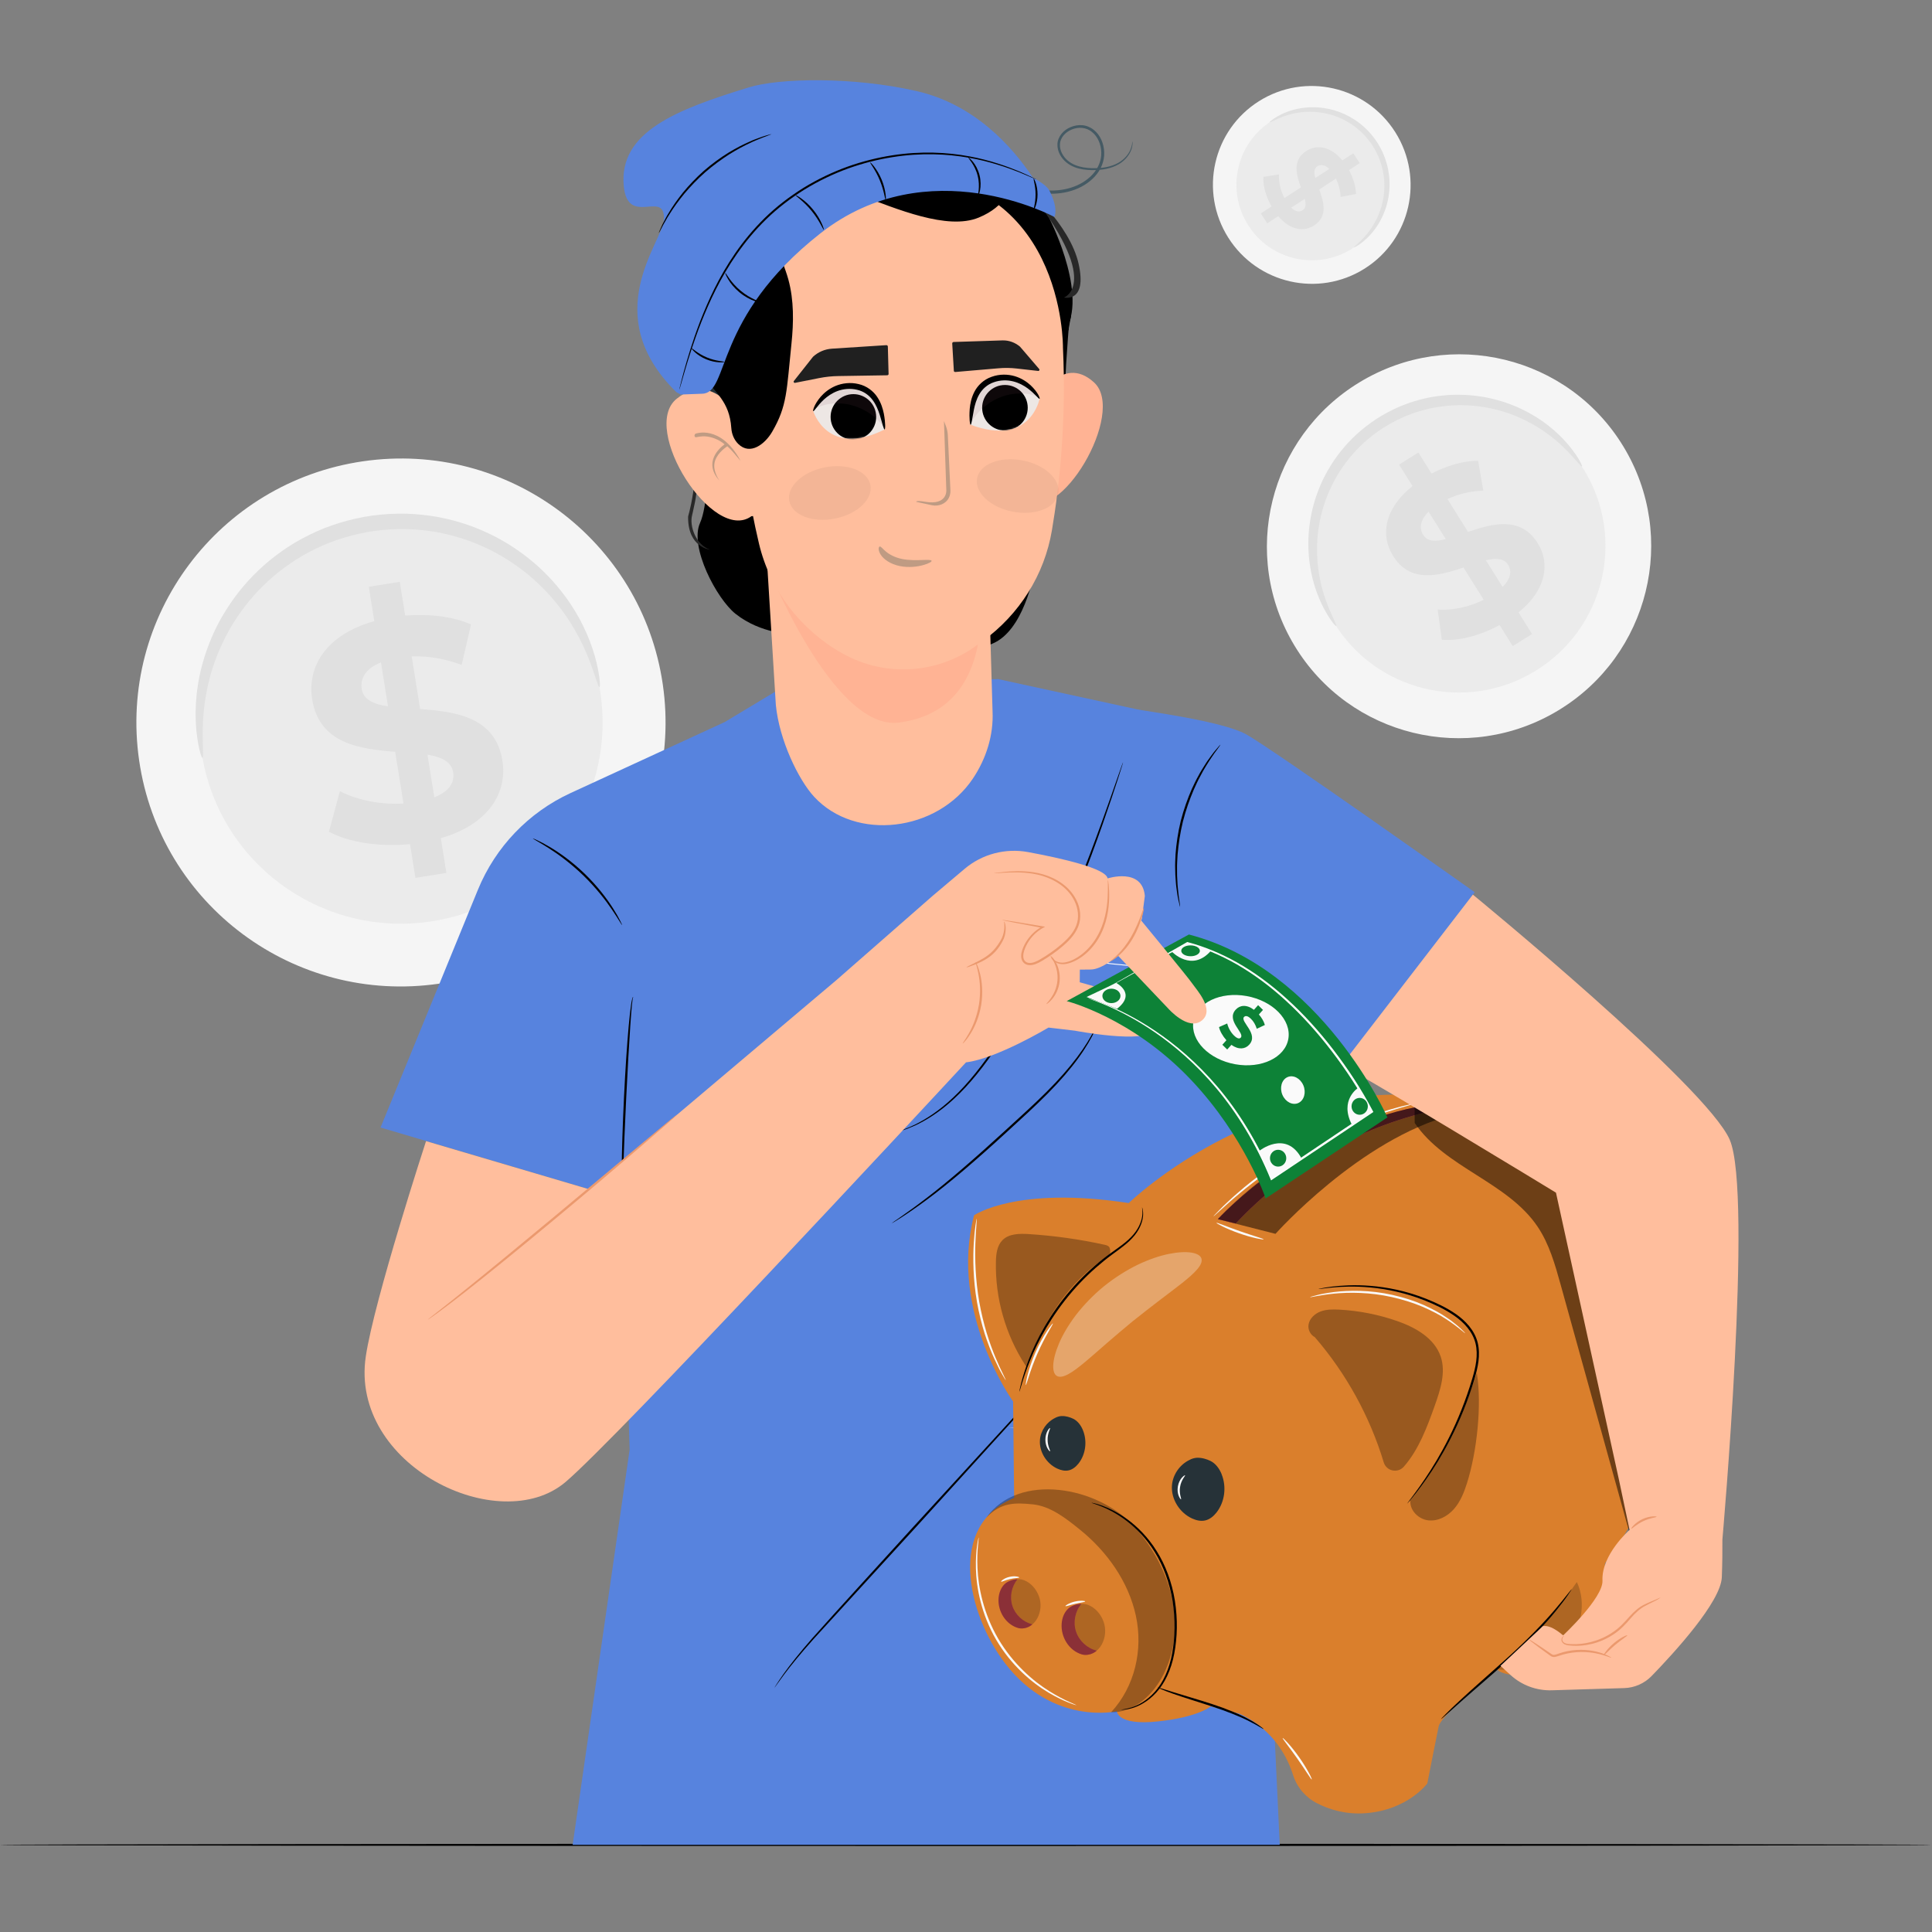 <svg width="1693" height="1693" viewBox="0 0 1693 1693" fill="none" xmlns="http://www.w3.org/2000/svg">
<rect x="0" y="0" width="1693" height="1693" fill="#808080" stroke="none"/>
<g clip-path="url(#clip0_105_15584)">
<path d="M580.801 599.775C599.179 726.184 511.353 843.59 384.64 862.001C257.926 880.412 140.317 792.857 121.94 666.448C103.562 540.04 191.388 422.634 318.102 404.222C444.815 385.811 562.424 473.366 580.801 599.775Z" fill="#F5F5F5"/>
<path d="M526.211 607.728C540.223 704.049 473.279 793.533 376.721 807.579C280.163 821.624 190.543 754.883 176.532 658.562C162.52 562.241 229.464 472.757 326.022 458.711C422.58 444.666 512.2 511.407 526.211 607.728Z" fill="#EBEBEB"/>
<path d="M525.365 602.247C524.316 602.45 522.454 594.869 517.682 581.907C512.876 569.012 504.788 550.533 489.727 531.242C482.213 521.63 473.008 511.883 461.974 502.847C450.84 493.912 437.979 485.518 423.358 478.986C416.082 475.703 408.399 472.759 400.344 470.491C392.323 468.19 383.963 466.261 375.333 465.178C366.737 464.061 357.869 463.418 348.901 463.621C339.932 463.824 330.862 464.704 321.757 466.261C312.687 467.953 303.854 470.254 295.359 473.131C286.864 476.008 278.775 479.663 271.059 483.691C263.342 487.684 256.167 492.355 249.398 497.296C242.629 502.203 236.436 507.619 230.716 513.203C219.243 524.371 210.037 536.691 202.693 548.909C195.45 561.228 190.171 573.547 186.414 585.122C178.934 608.407 177.716 628.544 177.614 642.285C177.614 656.094 178.494 663.844 177.411 664.013C176.633 664.182 173.993 656.703 172.335 642.556C170.778 628.477 170.507 607.358 177.208 582.415C180.559 569.994 185.635 556.693 192.912 543.324C200.29 530.057 209.8 516.621 221.849 504.369C227.839 498.244 234.405 492.321 241.614 486.906C248.789 481.491 256.472 476.346 264.764 471.947C273.022 467.547 281.72 463.519 290.891 460.372C300.029 457.19 309.573 454.686 319.354 452.892C329.169 451.2 338.95 450.286 348.63 450.117C358.309 449.914 367.853 450.692 377.127 451.978C386.4 453.265 395.403 455.431 403.999 458.037C412.629 460.609 420.82 463.925 428.57 467.615C444.105 474.959 457.642 484.3 469.149 494.216C480.589 504.234 489.93 514.997 497.376 525.488C512.233 546.607 519.273 566.508 522.657 580.282C525.974 594.158 526.076 602.044 525.297 602.18L525.365 602.247Z" fill="#E0E0E0"/>
<path d="M386.3 734.543L391.173 764.935L364.03 769.267L359.292 739.688C332.183 742.361 305.04 738.063 288.253 728.79L297.865 693.287C313.027 701.173 333.74 705.336 353.572 704.117L346.296 658.8C315.024 656.295 279.758 651.658 273.564 612.839C268.962 584.071 285.884 556.048 327.986 544.304L323.18 514.183L350.323 509.851L355.062 539.431C375.673 537.806 396.352 540.04 412.766 547.147L404.542 582.684C389.447 577.032 374.59 574.662 360.781 575.204L368.159 621.334C399.398 623.568 434.122 628.306 440.248 666.55C444.749 694.776 428.064 722.495 386.3 734.476V734.543ZM340.001 618.965L333.841 580.45C319.999 586 315.565 594.8 316.987 603.735C318.51 613.211 327.478 617.069 340.035 618.965H340.001ZM397.13 676.872C395.607 667.362 386.909 663.47 374.59 661.27L380.58 698.702C393.678 693.558 398.518 685.537 397.13 676.872Z" fill="#E0E0E0"/>
<path d="M1422.61 391.33C1470.74 470.729 1445.26 574.157 1365.69 622.419C1286.12 670.648 1182.62 645.4 1134.5 566.001C1086.37 486.636 1111.85 383.174 1191.42 334.946C1270.99 286.717 1374.49 311.965 1422.61 391.33Z" fill="#F5F5F5"/>
<path d="M1388.33 412.145C1425.02 472.625 1405.59 551.482 1344.94 588.237C1284.33 624.992 1205.44 605.735 1168.75 545.255C1132.1 484.741 1151.49 405.918 1212.14 369.163C1272.79 332.408 1351.65 351.665 1388.33 412.145Z" fill="#EBEBEB"/>
<path d="M1386.23 408.692C1385.59 409.132 1382.2 404.597 1375.33 397.253C1368.46 389.976 1357.8 379.924 1342.27 371.294C1334.52 366.996 1325.62 363.07 1315.63 360.159C1305.65 357.316 1294.68 355.353 1283.04 355.116C1277.22 354.981 1271.26 355.184 1265.24 355.929C1259.21 356.673 1253.09 357.756 1246.99 359.448C1240.94 361.141 1234.81 363.205 1228.89 365.913C1222.93 368.586 1217.11 371.734 1211.46 375.355C1205.87 379.044 1200.59 383.106 1195.75 387.438C1190.88 391.77 1186.51 396.508 1182.49 401.382C1178.46 406.255 1174.97 411.4 1171.86 416.612C1168.71 421.824 1166.11 427.205 1163.87 432.552C1159.37 443.281 1156.7 454.111 1155.24 464.366C1153.89 474.655 1153.82 484.402 1154.6 493.235C1156.19 510.936 1161.06 524.744 1164.92 533.984C1168.85 543.223 1171.62 548.164 1170.95 548.604C1170.47 548.943 1166.58 544.679 1161.47 535.676C1156.43 526.707 1150.27 512.628 1147.7 494.047C1146.41 484.774 1146.04 474.452 1147.12 463.452C1148.3 452.487 1150.84 440.81 1155.45 429.202C1157.71 423.38 1160.42 417.559 1163.74 411.907C1167.02 406.255 1170.71 400.637 1174.97 395.357C1179.27 390.078 1183.94 384.899 1189.19 380.195C1194.4 375.491 1200.09 371.091 1206.11 367.131C1212.2 363.239 1218.5 359.855 1224.93 356.978C1231.36 354.101 1237.96 351.901 1244.52 350.141C1251.09 348.348 1257.72 347.264 1264.22 346.588C1270.72 345.877 1277.15 345.775 1283.38 346.046C1295.87 346.554 1307.54 348.957 1318.07 352.341C1328.56 355.793 1337.87 360.362 1345.82 365.27C1361.76 375.186 1372.08 386.524 1378.28 394.748C1384.44 403.074 1386.74 408.354 1386.26 408.658L1386.23 408.692Z" fill="#E0E0E0"/>
<path d="M1330.66 536.625L1342.54 555.578L1325.62 566.171L1314.08 547.726C1296.68 557.202 1277.32 562.008 1263.45 560.586L1259.82 534.12C1272.21 535.102 1287.24 532.022 1300.17 525.591L1282.47 497.331C1260.84 504.54 1235.93 511.411 1220.77 487.212C1209.53 469.274 1212.92 445.719 1237.76 425.92L1225.98 407.136L1242.9 396.543L1254.44 414.988C1267.78 408.05 1282.23 403.718 1295.26 403.786L1299.83 429.913C1288.12 430.421 1277.52 433.027 1268.42 437.325L1286.43 466.093C1307.95 458.715 1332.52 452.082 1347.48 475.942C1358.51 493.541 1355.16 516.826 1330.63 536.692L1330.66 536.625ZM1266.9 472.422L1251.84 448.392C1244.15 456.041 1243.65 463.182 1247.17 468.767C1250.89 474.69 1257.96 474.723 1266.9 472.422ZM1321.56 494.996C1317.83 489.073 1310.93 488.938 1302.06 490.935L1316.68 514.287C1323.99 507.112 1324.94 500.411 1321.56 494.996Z" fill="#E0E0E0"/>
<path d="M1195.76 235.41C1155.31 260.894 1101.84 248.71 1076.29 208.199C1050.73 167.687 1062.78 114.145 1103.23 88.66C1143.67 63.176 1197.14 75.36 1222.7 115.871C1248.25 156.383 1236.2 209.925 1195.76 235.41Z" fill="#F5F5F5"/>
<path d="M1184.72 217.944C1153.92 237.371 1113.14 228.098 1093.68 197.198C1074.22 166.332 1083.39 125.515 1114.22 106.089C1145.02 86.662 1185.8 95.936 1205.26 126.835C1224.73 157.735 1215.55 198.518 1184.72 217.944Z" fill="#EBEBEB"/>
<path d="M1186.48 216.827C1186.25 216.488 1188.55 214.694 1192.27 211.107C1195.96 207.486 1201.04 201.935 1205.33 193.846C1207.47 189.819 1209.39 185.182 1210.82 180.038C1212.17 174.86 1213.08 169.208 1213.12 163.217C1213.12 160.239 1212.98 157.159 1212.54 154.045C1212.1 150.932 1211.49 147.784 1210.55 144.671C1209.63 141.557 1208.51 138.443 1207.06 135.397C1205.64 132.351 1203.95 129.373 1202.05 126.53C1200.09 123.687 1197.96 121.013 1195.69 118.543C1193.42 116.072 1190.92 113.872 1188.38 111.842C1185.84 109.811 1183.17 108.051 1180.42 106.494C1177.72 104.937 1174.94 103.617 1172.13 102.534C1166.58 100.301 1160.96 99.048 1155.65 98.371C1150.34 97.762 1145.33 97.83 1140.79 98.304C1131.69 99.285 1124.61 101.925 1119.91 103.99C1115.17 106.088 1112.67 107.577 1112.43 107.239C1112.26 107.002 1114.39 104.971 1119 102.23C1123.57 99.556 1130.74 96.273 1140.28 94.75C1145.06 94.006 1150.37 93.735 1156.02 94.175C1161.67 94.683 1167.7 95.901 1173.72 98.168C1176.73 99.285 1179.75 100.639 1182.69 102.264C1185.64 103.888 1188.55 105.75 1191.32 107.916C1194.1 110.082 1196.77 112.451 1199.24 115.091C1201.71 117.73 1204.01 120.607 1206.11 123.687C1208.18 126.767 1209.97 129.982 1211.49 133.265C1213.02 136.548 1214.2 139.932 1215.18 143.283C1216.16 146.667 1216.77 150.052 1217.18 153.402C1217.62 156.753 1217.72 160.036 1217.65 163.251C1217.52 169.682 1216.37 175.74 1214.74 181.155C1213.05 186.604 1210.78 191.41 1208.35 195.572C1203.37 203.864 1197.65 209.279 1193.45 212.562C1189.22 215.811 1186.52 217.03 1186.38 216.793L1186.48 216.827Z" fill="#E0E0E0"/>
<path d="M1120.12 189.38L1110.47 195.675L1104.85 187.045L1114.23 180.919C1109.19 172.052 1106.55 162.135 1107.15 154.96L1120.76 152.862C1120.39 159.259 1122.08 166.975 1125.53 173.575L1139.92 164.2C1136.02 153.133 1132.23 140.373 1144.59 132.352C1153.72 126.396 1165.87 127.953 1176.3 140.543L1185.88 134.315L1191.49 142.946L1182.09 149.071C1185.77 155.874 1188.14 163.286 1188.21 169.987L1174.81 172.593C1174.44 166.569 1172.98 161.154 1170.71 156.483L1156.06 166.027C1160.05 177.061 1163.71 189.651 1151.56 197.536C1142.59 203.358 1130.57 201.869 1120.15 189.414L1120.12 189.38ZM1152.61 155.976L1164.83 148.022C1160.83 144.13 1157.14 143.961 1154.3 145.788C1151.29 147.751 1151.32 151.407 1152.61 155.976ZM1141.47 184.303C1144.48 182.34 1144.48 178.787 1143.37 174.218L1131.49 181.968C1135.25 185.657 1138.7 186.097 1141.47 184.303Z" fill="#E0E0E0"/>
<path d="M1692.22 1616.66C1692.22 1617.21 1313.36 1617.65 846.142 1617.65C378.921 1617.65 0 1617.21 0 1616.66C0 1616.12 378.752 1615.68 846.142 1615.68C1313.53 1615.68 1692.22 1616.12 1692.22 1616.66Z" fill="black"/>
<path d="M1292.25 781.827C1292.25 781.827 1114.46 655.825 1091.92 643.438C1070.46 631.626 1002.44 623.063 996.344 621.574L874.538 595.074L688.428 600.625L635.056 632.743L499.983 694.949C463.16 711.905 434.156 742.196 418.79 779.695L333.469 988.041L545.131 1050.65L551.731 1270.4L501.811 1616.63H1121.43L1090.26 953.08L1154.77 967.294L1292.28 781.827H1292.25Z" fill="#5783DE"/>
<path d="M1055.3 848.026C1055.3 848.026 1054.83 848.093 1053.91 848.127C1052.76 848.127 1051.47 848.195 1049.95 848.229C1046.5 848.33 1041.52 848.364 1035.33 848.364C1023.01 848.364 1005.95 847.89 987.17 846.266C968.387 844.641 951.532 842.103 939.382 839.937C933.324 838.854 928.417 837.872 925.032 837.128C923.543 836.789 922.257 836.519 921.14 836.282C920.26 836.079 919.786 835.943 919.786 835.943C919.786 835.943 920.26 835.977 921.174 836.146C922.291 836.349 923.577 836.586 925.066 836.857C928.823 837.534 933.662 838.38 939.45 839.395C951.6 841.46 968.454 843.863 987.204 845.487C1005.95 847.078 1022.98 847.62 1035.3 847.789C1041.15 847.823 1046.06 847.89 1049.88 847.89C1051.41 847.89 1052.69 847.89 1053.84 847.89C1054.76 847.89 1055.23 847.958 1055.23 847.958L1055.3 848.026Z" fill="white"/>
<path d="M1089.65 1213.61C1089.65 1213.61 1088.97 1213.88 1087.62 1214.29C1086.06 1214.76 1084.13 1215.34 1081.76 1216.05C1076.69 1217.57 1069.28 1219.67 1060.1 1222.14C1041.76 1227.05 1016.24 1233.14 987.745 1238.39C959.214 1243.6 933.188 1246.95 914.303 1248.88C904.86 1249.83 897.212 1250.5 891.898 1250.88C889.427 1251.05 887.431 1251.18 885.806 1251.28C884.418 1251.38 883.674 1251.38 883.674 1251.38C883.674 1251.38 884.385 1251.28 885.806 1251.15C887.431 1251.01 889.427 1250.81 891.898 1250.57C897.178 1250.1 904.827 1249.35 914.269 1248.34C933.12 1246.27 959.147 1242.85 987.644 1237.64C1016.11 1232.4 1041.66 1226.41 1060 1221.63C1069.17 1219.27 1076.59 1217.23 1081.7 1215.81C1084.07 1215.17 1086.03 1214.63 1087.59 1214.19C1088.94 1213.82 1089.65 1213.68 1089.65 1213.68V1213.61Z" fill="white"/>
<path d="M787.726 991.423C787.726 991.423 788.03 991.253 788.64 990.983C789.35 990.712 790.264 990.34 791.381 989.934C793.818 989.087 797.304 987.564 801.771 985.5C810.537 981.168 822.788 973.688 835.48 961.538C848.239 949.523 861.371 933.109 874.063 913.682C886.822 894.256 899.547 872.088 911.664 848.16C936.133 799.762 953.292 754.038 965.036 721.649C971.027 705.133 975.697 691.663 978.946 682.39C980.537 677.855 981.789 674.267 982.703 671.695C983.109 670.578 983.448 669.665 983.718 668.92C983.955 668.311 984.091 667.972 984.124 668.006C984.124 668.006 984.091 668.345 983.887 668.988C983.651 669.732 983.38 670.646 983.041 671.797C982.229 674.403 981.078 678.024 979.623 682.593C976.577 691.934 972.11 705.472 966.288 722.089C954.612 755.257 937.622 800.981 913.322 849.006C901.206 873.001 888.345 895.203 875.484 914.63C862.657 934.09 849.356 950.539 836.36 962.52C823.465 974.636 810.977 982.014 802.076 986.177C797.541 988.14 793.987 989.595 791.482 990.306C790.332 990.678 789.418 990.949 788.673 991.186C788.03 991.389 787.692 991.457 787.692 991.423H787.726Z" fill="black"/>
<path d="M781.366 1072.01C781.366 1072.01 782.043 1071.4 783.431 1070.42C784.988 1069.33 787.018 1067.91 789.59 1066.15C794.904 1062.43 802.553 1057.01 811.758 1049.94C830.237 1035.89 854.47 1014.91 880.564 990.949C893.628 979.002 906.184 967.698 917.014 956.868C927.878 946.071 936.949 935.647 943.887 926.374C950.859 917.134 955.597 909.012 958.575 903.292C960.166 900.483 961.147 898.148 961.96 896.625C962.738 895.102 963.144 894.289 963.212 894.323C963.28 894.323 962.975 895.203 962.298 896.76C961.621 898.317 960.741 900.72 959.252 903.597C956.443 909.452 951.84 917.744 944.97 927.152C938.133 936.595 929.097 947.154 918.267 958.086C907.403 969.085 894.948 980.389 881.884 992.336C855.79 1016.3 831.354 1037.21 812.605 1050.99C803.264 1057.93 795.479 1063.21 790.03 1066.73C787.289 1068.49 785.123 1069.81 783.668 1070.69C782.212 1071.57 781.4 1072.01 781.366 1071.94V1072.01Z" fill="black"/>
<path d="M678.612 1479.09C678.612 1479.09 678.747 1478.78 679.052 1478.24C679.458 1477.6 679.932 1476.82 680.541 1475.84C681.895 1473.74 683.926 1470.66 686.667 1466.8C692.184 1459.08 700.679 1448.25 711.881 1435.49C734.523 1410.04 766.1 1375.56 800.892 1337.34C835.819 1299.24 867.43 1264.75 890.41 1239.64C901.849 1227.28 911.157 1217.23 917.689 1210.19C920.87 1206.84 923.374 1204.17 925.168 1202.24C925.98 1201.43 926.623 1200.75 927.165 1200.21C927.605 1199.77 927.876 1199.53 927.876 1199.56C927.876 1199.56 927.706 1199.84 927.3 1200.34C926.826 1200.92 926.217 1201.63 925.473 1202.51C923.713 1204.51 921.31 1207.21 918.23 1210.7C911.8 1217.87 902.628 1228.03 891.391 1240.55C868.513 1265.73 837.037 1300.35 802.279 1338.63C767.42 1376.74 735.843 1411.26 712.863 1436.37C701.559 1448.96 692.928 1459.62 687.242 1467.21C684.399 1471 682.267 1473.97 680.812 1476.04C680.135 1476.99 679.594 1477.73 679.154 1478.34C678.781 1478.85 678.578 1479.12 678.544 1479.09H678.612Z" fill="black"/>
<path d="M1034.08 794.687C1034.08 794.687 1033.44 792.656 1032.66 788.9C1032.22 787.038 1031.78 784.703 1031.44 781.995C1031.1 779.288 1030.56 776.208 1030.36 772.79C1029.95 767.916 1029.82 764.633 1029.82 761.553C1029.65 757.492 1029.92 753.194 1030.12 748.625C1030.8 739.554 1032.19 729.604 1034.69 719.383C1037.3 709.196 1040.72 699.754 1044.37 691.394C1046.33 687.265 1048.13 683.339 1050.16 679.819C1052.02 676.232 1054.05 673.05 1055.91 670.14C1057.67 667.195 1059.6 664.725 1061.19 662.491C1062.75 660.257 1064.24 658.43 1065.49 656.974C1067.96 654.03 1069.38 652.439 1069.48 652.541C1069.59 652.608 1068.37 654.368 1066.1 657.448C1064.95 658.971 1063.56 660.833 1062.07 663.134C1060.58 665.402 1058.76 667.906 1057.06 670.884C1055.3 673.795 1053.37 677.01 1051.58 680.598C1049.62 684.084 1047.89 688.043 1046.03 692.139C1042.51 700.43 1039.16 709.771 1036.59 719.857C1034.12 729.977 1032.7 739.791 1031.92 748.76C1031.68 753.261 1031.34 757.526 1031.44 761.553C1031.34 765.581 1031.54 769.304 1031.75 772.722C1031.85 776.14 1032.29 779.186 1032.53 781.894C1032.76 784.601 1033.1 786.903 1033.41 788.798C1033.98 792.589 1034.25 794.687 1034.12 794.721L1034.08 794.687Z" fill="black"/>
<path d="M1089.48 931.318C1089.01 931.521 1082.14 916.392 1074.18 897.507C1066.2 878.622 1060.14 863.155 1060.64 862.952C1061.12 862.749 1067.99 877.878 1075.94 896.763C1083.9 915.648 1089.99 931.115 1089.48 931.318Z" fill="#455A64"/>
<path d="M545.131 810.596C544.827 810.766 541.882 805.317 536.264 797.059C530.68 788.801 522.185 777.903 511.287 767.276C499.103 755.498 487.765 747.646 480.759 743.179C472.332 737.831 466.815 735.022 466.951 734.717C467.018 734.616 468.44 735.191 470.978 736.41C473.55 737.56 477.138 739.49 481.47 742.028C490.134 747.105 501.573 755.193 512.607 765.888C523.64 776.617 532.033 787.785 537.381 796.28C540.054 800.545 542.085 804.065 543.303 806.603C544.556 809.107 545.233 810.529 545.097 810.596H545.131Z" fill="black"/>
<path d="M555.015 873.815C555.015 873.815 554.845 873.612 554.744 873.849C554.642 874.085 554.541 874.525 554.439 875.101C554.236 876.251 554.033 877.977 553.796 880.211C553.356 884.679 552.849 891.143 552.307 899.164C551.292 914.123 550.006 936.19 548.753 961.878C547.569 986.381 546.689 1008.58 546.147 1024.66C545.877 1032.44 545.674 1038.87 545.538 1043.68C545.437 1045.74 545.369 1047.44 545.335 1048.86C545.268 1050.04 545.2 1050.65 545.132 1050.65C545.064 1050.65 544.997 1050.04 544.929 1048.86C544.895 1047.44 544.828 1045.74 544.76 1043.68C544.692 1039.18 544.658 1032.68 544.76 1024.63C544.929 1008.55 545.606 986.313 546.791 961.776C547.975 937.273 549.464 915.071 550.92 899.063C551.63 891.041 552.375 884.577 553.052 880.11C553.39 877.876 553.729 876.15 554.067 874.999C554.236 874.424 554.372 873.984 554.609 873.713C554.981 873.375 555.082 873.882 555.015 873.815Z" fill="black"/>
<path d="M992.352 123.96C992.352 123.96 992.758 125.687 992.014 128.936C991.303 132.117 989.239 136.821 984.433 140.984C979.694 145.181 972.181 148.159 963.348 148.836C958.914 149.208 954.176 149.208 949.133 148.464C944.158 147.652 938.811 145.959 934.343 142.236C930.011 138.615 926.39 132.929 926.627 126.363C926.83 119.696 931.974 113.875 938.235 111.37C941.383 110.05 944.902 109.407 948.456 109.712C952.01 110.017 955.563 111.472 958.406 113.773C964.261 118.342 967.341 125.89 967.612 133.437C967.951 141.12 964.701 148.904 959.354 154.691C954.007 160.546 946.832 164.743 939.081 167.146C923.411 172.053 905.88 169.65 890.109 163.558C874.134 157.5 860.122 148.43 846.991 139.597C833.792 130.797 821.032 122.37 807.833 116.481C794.701 110.524 781.028 107.546 768.269 108.324C755.51 109.069 743.935 113.096 734.391 118.308C715.167 128.969 704.168 143.827 697.703 154.082C694.454 159.294 692.288 163.558 690.867 166.469C689.445 169.38 688.735 170.936 688.633 170.903C688.599 170.903 688.701 170.463 689.005 169.684C689.31 168.906 689.716 167.721 690.359 166.232C691.611 163.22 693.642 158.854 696.756 153.507C702.983 143.015 713.847 127.683 733.409 116.549C743.123 111.1 754.934 106.869 768.1 105.989C781.299 105.075 795.446 108.087 808.882 114.112C822.386 120.035 835.315 128.529 848.514 137.295C861.679 146.095 875.522 154.996 891.124 160.918C906.557 166.875 923.377 169.143 938.303 164.506C945.681 162.238 952.416 158.279 957.391 152.864C962.4 147.448 965.311 140.476 965.04 133.471C964.837 126.566 962.028 119.696 956.883 115.669C951.874 111.404 944.767 111.1 939.149 113.503C933.497 115.77 929.03 120.813 928.826 126.431C928.522 132.083 931.669 137.295 935.629 140.68C939.657 144.132 944.666 145.824 949.438 146.67C954.244 147.482 958.914 147.516 963.212 147.245C971.843 146.704 979.085 143.996 983.722 140.104C988.426 136.246 990.592 131.778 991.438 128.733C992.352 125.653 992.149 123.893 992.318 123.893L992.352 123.96Z" fill="#455A64"/>
<path d="M591.836 238.286C592.039 237.677 598.334 241.332 609.435 242.212C614.952 242.584 621.586 241.941 628.49 239.538C635.428 237.237 642.637 233.345 649.541 228.471C663.316 218.487 670.761 204.137 673.807 193.544C676.921 182.815 676.413 175.708 676.989 175.708C677.158 175.708 677.429 177.434 677.463 180.649C677.463 183.831 677.124 188.501 675.736 194.052C673.13 205.085 665.651 220.247 651.199 230.739C644.024 235.782 636.612 239.708 629.268 241.975C621.992 244.344 614.952 244.784 609.232 244.141C603.479 243.464 599.045 241.941 596.135 240.655C593.224 239.335 591.735 238.388 591.803 238.252L591.836 238.286Z" fill="#455A64"/>
<path d="M595.764 279.508C595.832 279.001 602.533 280.219 613.296 279.237C623.957 278.324 638.814 274.499 652.217 264.955C665.585 255.411 674.08 242.618 678.412 232.837C682.846 222.988 683.861 216.253 684.369 216.355C684.538 216.355 684.47 218.081 683.929 221.127C683.387 224.173 682.27 228.505 680.24 233.649C676.28 243.87 667.751 257.374 653.841 267.29C639.931 277.207 624.397 280.828 613.431 281.268C607.914 281.505 603.447 281.167 600.401 280.659C597.355 280.185 595.73 279.711 595.764 279.508Z" fill="#455A64"/>
<path d="M746.171 359.043C745.392 359.212 744.648 358.704 744.445 357.858C744.242 357.012 744.715 356.2 745.46 356.03C746.204 355.861 746.983 356.369 747.186 357.215C747.389 358.061 746.915 358.873 746.171 359.043Z" fill="#EB996E"/>
<path d="M770.501 352.611C769.757 352.78 768.945 352.171 768.708 351.224C768.471 350.276 768.911 349.362 769.689 349.159C770.434 348.99 771.246 349.599 771.483 350.547C771.72 351.494 771.28 352.408 770.501 352.611Z" fill="#EB996E"/>
<path d="M787.016 351.631C786.237 351.766 785.459 350.818 785.256 349.566C785.053 348.314 785.526 347.163 786.271 347.062C787.049 346.926 787.828 347.874 788.031 349.126C788.234 350.378 787.76 351.529 787.016 351.631Z" fill="#EB996E"/>
<path d="M758.788 374.001C758.01 374.001 757.367 373.628 757.333 373.155C757.333 372.647 757.942 372.241 758.721 372.207C759.499 372.207 760.142 372.545 760.176 373.053C760.176 373.561 759.567 373.967 758.788 374.001Z" fill="#EB996E"/>
<path d="M781.094 367.975C780.315 368.077 779.604 367.434 779.503 366.554C779.401 365.674 779.943 364.895 780.721 364.794C781.5 364.692 782.21 365.335 782.312 366.215C782.414 367.095 781.872 367.874 781.094 367.975Z" fill="#EB996E"/>
<path d="M897.687 349.905C896.942 350.075 896.13 349.533 895.927 348.687C895.724 347.841 896.164 346.995 896.942 346.792C897.687 346.622 898.499 347.164 898.702 348.01C898.905 348.856 898.465 349.702 897.687 349.905Z" fill="#EB996E"/>
<path d="M914.339 347.805C913.56 347.907 912.816 347.196 912.714 346.215C912.579 345.233 913.12 344.353 913.899 344.252C914.677 344.15 915.422 344.861 915.523 345.843C915.659 346.824 915.117 347.704 914.373 347.805H914.339Z" fill="#EB996E"/>
<path d="M882.933 350.851C882.189 351.02 881.41 350.648 881.275 349.971C881.106 349.294 881.613 348.617 882.358 348.448C883.136 348.279 883.881 348.651 884.016 349.328C884.185 350.005 883.678 350.682 882.933 350.851Z" fill="#EB996E"/>
<path d="M895.895 367.132C895.185 367.47 894.305 367.098 893.899 366.286C893.493 365.473 893.763 364.526 894.474 364.187C895.185 363.849 896.065 364.221 896.471 365.033C896.877 365.846 896.606 366.793 895.895 367.132Z" fill="#EB996E"/>
<path d="M910.079 363.781C909.3 363.612 908.827 362.935 908.962 362.292C909.097 361.649 909.842 361.277 910.62 361.446C911.365 361.615 911.873 362.292 911.737 362.935C911.602 363.578 910.857 363.951 910.079 363.781Z" fill="#EB996E"/>
<path d="M920.67 193.678C920.67 193.678 956.714 265.191 930.079 294.297C930.079 294.297 903.24 188.974 840.086 152.794C840.086 152.794 908.249 162.541 920.67 193.678Z" fill="black"/>
<path d="M938.232 265.835C938.232 265.835 933.189 325.807 933.832 331.967L928.586 331.73L911.833 264.583L938.232 265.835Z" fill="black"/>
<path d="M938.575 277.004C938.575 277.004 936.545 286.582 936.341 289.391L934.48 289.29L935.089 276.835L938.609 277.004H938.575Z" fill="black"/>
<path d="M898.566 163.388C898.566 163.388 937.454 196.59 945.17 231.111C952.887 265.666 932.377 260.725 932.377 260.725C932.377 260.725 967.27 248.338 898.6 163.354L898.566 163.388Z" fill="#282828"/>
<path d="M618.573 317.482C618.573 317.482 626.256 429.913 613.429 458.275C603.952 479.292 628.083 524.846 644.565 537.91C667.038 555.712 694.52 555.746 694.52 555.746L701.356 412.449L705.688 321.611L618.573 317.448V317.482Z" fill="black"/>
<path d="M612.99 319.478C612.99 319.478 616.273 410.485 608.218 443.652C607.405 447.003 607.236 448.831 606.525 451.369C603.987 460.778 609.673 477.328 622.128 481.66C622.128 481.66 602.938 479.832 602.972 453.332C602.972 453.095 603.039 452.249 603.175 451.809C604.732 446.258 614.716 410.925 611.094 329.225L612.99 319.478Z" fill="#282828"/>
<path d="M915.93 394.005C915.93 394.005 911.023 476.889 908.349 492.018C905.675 507.146 896.3 552.396 870.173 563.802C844.045 575.207 823.535 574.463 823.535 574.463L852.777 387.371L915.93 394.005Z" fill="black"/>
<path d="M636.884 421.892C625.952 387.574 615.122 353.019 610.249 317.347C605.375 281.675 606.661 244.514 619.386 210.839C621.316 205.728 637.696 171.512 643.145 172.053C647.037 172.459 636.85 204.408 638.813 207.793C657.36 240.08 662.267 278.798 659.086 315.892C655.905 352.985 647.985 386.322 636.918 421.858" fill="#263238"/>
<path d="M852.54 682.258C821.133 729.064 749.654 737.356 713.508 698.3C699.598 683.273 682.811 648.312 679.866 617.716L670.627 467.583L864.826 455.061L869.767 623.368C870.749 644.284 864.149 664.929 852.54 682.258Z" fill="#FFBE9D"/>
<path d="M671 492.696C671 492.696 729.28 640.596 787.628 633.184C877.823 621.745 857.584 510.228 857.584 510.228C857.584 510.228 826.346 576.461 770.807 579.135C708.872 582.113 671 492.696 671 492.696Z" fill="#FFB394"/>
<path d="M898.299 437.666C927.913 462.305 987.479 361.516 958.745 335.152C930.011 308.787 907.471 352.751 907.471 352.751L904.493 390.893L897.994 426.43L895.659 437.362L898.299 437.666Z" fill="#FFB394"/>
<path d="M658.51 452.321C625.038 476.79 560.429 375.629 592.954 349.434C625.478 323.238 648.729 367.879 648.729 367.879L660.541 402.671L659.052 441.118L661.488 452.05L658.544 452.355L658.51 452.321Z" fill="#FFBE9D"/>
<path d="M648.932 403.823C631.468 371.535 609.368 380.064 609.368 380.064C609.368 380.064 607.743 381.587 609.232 383.042C610.18 383.956 617.897 379.218 630.791 386.393C632.281 387.239 633.6 388.322 634.954 389.337C630.25 392.79 616.103 405.278 630.521 421.253C630.521 421.253 625.004 413.942 626.019 406.395C627.035 398.509 634.65 392.857 637.357 391.063C639.354 392.823 641.215 394.719 642.941 396.783L648.932 403.857V403.823Z" fill="#BF9B83"/>
<path d="M931.463 304.556C934.475 368.928 928.519 424.907 921.784 464.741C915.218 503.73 893.253 538.556 860.999 561.841L855.11 566.071C820.995 590.71 775.508 593.35 738.753 572.874C701.66 552.229 674.72 517.234 665.04 476.147C647.408 401.452 641.959 318.06 641.959 318.06C641.959 318.06 620.941 156.149 777.201 152.02C933.46 147.891 931.463 304.556 931.463 304.556Z" fill="#FFBE9D"/>
<path d="M802.926 439.765L816.565 442.71C822.454 443.996 828.918 441.559 831.524 436.144C832.472 434.181 832.979 431.947 832.844 429.612L830.576 381.282C830.441 378.541 829.866 375.867 828.884 373.329L827.192 368.963L829.256 429.68C829.256 429.68 830.204 442.947 810.913 439.731C802.316 438.276 802.858 439.731 802.858 439.731L802.926 439.765Z" fill="#BF9B83"/>
<path d="M759.332 360.908C759.67 368.388 753.883 374.751 746.403 375.089C738.924 375.428 732.561 369.64 732.223 362.161C731.884 354.681 737.672 348.318 745.151 347.98C752.631 347.641 758.993 353.429 759.332 360.908Z" fill="#202020"/>
<path d="M884.827 355.051C885.165 362.531 879.378 368.893 871.898 369.232C864.418 369.57 858.056 363.783 857.717 356.303C857.379 348.824 863.166 342.461 870.646 342.123C878.125 341.784 884.488 347.571 884.827 355.051Z" fill="#202020"/>
<path d="M778.656 327.572L778.013 303.678C778.013 302.967 777.404 302.426 776.693 302.46L729.006 305.539C722.813 305.945 716.957 308.45 712.422 312.647L695.669 333.867C695.094 334.612 695.737 335.695 696.685 335.492L717.736 331.329C723.354 330.212 729.074 329.603 734.827 329.535L777.471 328.858C778.148 328.858 778.723 328.283 778.69 327.572H778.656Z" fill="#202020"/>
<path d="M835.851 324.861L834.43 301.001C834.396 300.29 834.937 299.715 835.614 299.681L878.427 298.293C883.978 298.124 889.461 300.053 893.86 303.81L910.647 323.372C911.256 324.083 910.647 325.166 909.767 325.064L890.95 322.932C885.636 322.323 880.289 322.255 874.941 322.729L837.137 325.978C836.427 326.046 835.817 325.504 835.783 324.827L835.851 324.861Z" fill="#202020"/>
<path d="M896.94 354.303C892.506 347.873 885.026 343.608 878.935 345.335C873.215 346.959 867.563 353.728 867.224 361.411C866.886 369.262 870.203 379.619 886.651 374.204C893.894 371.835 905.265 366.318 896.94 354.269V354.303Z" fill="#191919"/>
<path d="M910.951 349.464C910.951 349.464 903.234 391.668 850.538 372.241C848.068 349.599 873.35 305.195 910.951 349.464Z" fill="#EDE7E4"/>
<mask id="mask0_105_15584" style="mask-type:luminance" maskUnits="userSpaceOnUse" x="850" y="330" width="61" height="48">
<path d="M910.95 349.464C910.95 349.464 903.234 391.668 850.538 372.241C848.067 349.599 873.349 305.195 910.95 349.464Z" fill="white"/>
</mask>
<g mask="url(#mask0_105_15584)">
<path d="M880.627 377.284C891.655 377.284 900.595 368.344 900.595 357.316C900.595 346.288 891.655 337.348 880.627 337.348C869.599 337.348 860.659 346.288 860.659 357.316C860.659 368.344 869.599 377.284 880.627 377.284Z" fill="black"/>
</g>
<g style="mix-blend-mode:multiply" opacity="0.11">
<path d="M878.058 347.503C866.652 351.699 855.924 360.262 850.576 371.464C848.782 348.856 873.319 306.72 909.837 348.112C900.598 343.171 886.756 344.321 878.058 347.536V347.503Z" fill="#81495E"/>
</g>
<path d="M850.541 372.243C851.353 372.277 851.861 366.963 853.451 358.806C854.297 354.779 855.55 349.973 858.189 345.472C860.796 340.971 865.06 336.943 870.813 334.98C876.533 332.916 882.659 332.916 887.803 334.202C893.015 335.488 897.347 337.958 900.664 340.395C907.298 345.37 910.242 349.905 910.987 349.465C911.528 349.229 909.768 343.881 903.135 337.62C899.818 334.574 895.181 331.426 889.191 329.633C883.2 327.873 875.924 327.67 869.02 330.174C862.014 332.543 856.633 337.857 853.891 343.272C851.048 348.721 850.168 354.034 849.762 358.333C849.119 367.031 849.965 372.243 850.608 372.277L850.541 372.243Z" fill="black"/>
<path d="M712.658 360.264C712.658 360.264 724.91 401.385 775.203 376.34C775.203 353.563 745.25 312.171 712.658 360.264Z" fill="#EDE7E4"/>
<mask id="mask1_105_15584" style="mask-type:luminance" maskUnits="userSpaceOnUse" x="712" y="337" width="64" height="48">
<path d="M712.657 360.264C712.657 360.264 724.909 401.385 775.202 376.34C775.202 353.563 745.249 312.171 712.657 360.264Z" fill="white"/>
</mask>
<g mask="url(#mask1_105_15584)">
<path d="M747.822 385.308C758.85 385.308 767.79 376.368 767.79 365.34C767.79 354.312 758.85 345.372 747.822 345.372C736.794 345.372 727.854 354.312 727.854 365.34C727.854 376.368 736.794 385.308 747.822 385.308Z" fill="black"/>
</g>
<g style="mix-blend-mode:multiply" opacity="0.11">
<path d="M745.148 354.745C756.96 357.689 768.535 365 775.067 375.559C774.39 352.883 745.419 313.658 713.639 358.772C722.303 352.849 736.146 352.511 745.182 354.745H745.148Z" fill="#81495E"/>
</g>
<path d="M775.203 376.373C774.391 376.509 773.308 371.263 770.871 363.343C769.585 359.417 767.825 354.814 764.712 350.618C761.632 346.421 756.961 342.867 751.005 341.548C745.116 340.126 738.99 340.803 734.049 342.597C729.006 344.458 724.978 347.369 721.932 350.144C715.874 355.83 713.438 360.67 712.659 360.297C712.084 360.128 713.268 354.611 719.157 347.673C722.136 344.289 726.4 340.634 732.153 338.197C737.941 335.794 745.116 334.812 752.291 336.539C759.533 338.129 765.422 342.834 768.739 347.91C772.157 353.021 773.613 358.199 774.493 362.429C776.083 370.992 775.813 376.272 775.17 376.373H775.203Z" fill="black"/>
<path opacity="0.05" d="M731.643 454.442C751.263 450.557 765.178 437.36 762.723 424.965C760.269 412.57 742.375 405.671 722.756 409.556C703.136 413.441 689.222 426.638 691.676 439.033C694.13 451.428 712.024 458.327 731.643 454.442Z" fill="black"/>
<path opacity="0.05" d="M927.334 432.769C929.726 420.362 915.744 407.235 896.106 403.45C876.467 399.664 858.608 406.654 856.216 419.061C853.825 431.468 867.806 444.595 887.445 448.38C907.084 452.166 924.943 445.176 927.334 432.769Z" fill="black"/>
<path d="M816.356 491.374C816.661 492.186 814.021 493.777 809.08 495.165C804.24 496.519 796.727 497.669 788.502 496.045C780.211 494.386 774.152 489.953 771.716 485.993C769.177 481.965 769.888 479.055 770.87 478.919C772.02 478.716 773.34 480.882 776.352 483.353C779.297 485.824 784.272 488.599 790.567 489.851C796.963 491.103 803.326 490.9 808.098 490.731C812.87 490.562 816.018 490.528 816.322 491.374H816.356Z" fill="#BF9B83"/>
<path d="M896.132 176.892C905.811 171.782 877.585 140.205 854.233 129.07C818.899 112.249 764.681 101.318 731.682 110.05C691.949 120.541 658.714 139.63 638.204 175.268C617.695 210.906 609.47 252.703 609.877 293.79C610.012 306.347 611.061 319.411 617.559 330.139C626.257 344.455 639.254 351.123 640.844 375.118C641.183 380.297 643.247 385.407 646.936 389.028C657.428 399.385 670.356 389.028 676.516 378.571C689.952 355.59 689.242 342.391 693.54 301.338C695.503 282.52 695.807 263.161 690.832 244.919C688.125 235.003 683.623 225.56 681.457 215.508C679.291 205.457 679.799 194.085 686.196 185.996C687.245 184.676 688.937 183.052 691.103 181.224C708.161 166.807 731.716 162.847 752.632 170.665C785.799 183.086 830.136 201.971 857.549 190.701C882.425 180.48 884.557 164.268 884.557 164.268L896.132 176.926V176.892Z" fill="black"/>
<path d="M596.27 345.708C595.153 344.659 593.494 344.422 592.445 343.407C523.674 275.515 580.464 212.429 581.717 192.698C583.477 165.352 550.174 199.365 546.62 163.254C541.916 115.398 593.224 95.903 656.276 76.544C682.674 68.422 747.148 66.966 803.397 79.861C853.588 91.368 886.553 127.785 905.099 155.639C905.099 155.639 916.742 161.561 919.483 166.841C928.012 183.425 923.883 190.092 923.883 190.092C923.883 190.092 813.618 130.188 718.888 204.51C624.191 278.832 639.793 344.693 615.155 345.031L596.236 345.742L596.27 345.708Z" fill="#5783DE"/>
<path d="M676.074 117.53C676.074 117.53 674.348 118.342 671.133 119.527C669.508 120.102 667.546 120.813 665.312 121.794C663.078 122.742 660.472 123.69 657.765 125.077C652.214 127.582 645.784 131.034 638.947 135.298C632.144 139.664 624.969 144.876 617.93 150.968C610.958 157.128 604.866 163.592 599.654 169.752C594.543 175.979 590.279 181.902 587.064 187.08C585.338 189.619 584.052 192.055 582.833 194.154C581.581 196.252 580.599 198.08 579.855 199.603C578.264 202.649 577.35 204.307 577.249 204.239C577.147 204.205 577.858 202.446 579.279 199.298C579.956 197.707 580.836 195.812 582.021 193.68C583.172 191.548 584.39 189.009 586.082 186.437C589.196 181.124 593.393 175.099 598.469 168.737C603.647 162.442 609.773 155.91 616.813 149.648C623.92 143.489 631.197 138.243 638.101 133.945C645.073 129.714 651.605 126.363 657.257 123.961C660.032 122.641 662.672 121.761 664.973 120.881C667.241 120.001 669.272 119.358 670.896 118.884C674.179 117.902 676.04 117.429 676.074 117.53Z" fill="black"/>
<path d="M908.08 157.262C908.08 157.262 907.707 157.16 907.03 156.889C906.286 156.551 905.304 156.145 904.086 155.603C901.514 154.419 897.656 152.828 892.68 150.764C887.671 148.834 881.512 146.465 874.201 144.299C866.925 142.032 858.464 139.832 849.021 138.207C830.136 134.857 806.987 133.706 781.908 137.733C769.385 139.696 756.423 142.946 743.393 147.582C730.431 152.287 717.468 158.446 704.98 166.095C692.559 173.845 681.187 182.611 671.305 192.257C661.422 201.902 652.927 212.225 645.684 222.615C631.131 243.463 621.621 264.481 614.514 282.317C607.508 300.254 603.007 315.179 599.961 325.502C598.505 330.579 597.355 334.606 596.542 337.415C596.17 338.701 595.866 339.717 595.629 340.495C595.426 341.206 595.29 341.544 595.256 341.544C595.256 341.544 595.29 341.172 595.459 340.461C595.662 339.649 595.899 338.633 596.204 337.314C596.881 334.538 597.896 330.511 599.318 325.299C602.194 314.909 606.527 299.916 613.397 281.877C620.403 263.939 629.811 242.752 644.398 221.701C651.641 211.176 660.204 200.786 670.154 191.004C680.104 181.257 691.577 172.424 704.1 164.606C716.69 156.889 729.788 150.696 742.852 145.992C755.949 141.321 769.047 138.106 781.671 136.143C806.953 132.183 830.271 133.435 849.258 136.989C858.768 138.715 867.229 141.016 874.506 143.352C881.816 145.653 887.976 148.09 892.951 150.121C897.892 152.253 901.717 153.979 904.255 155.265C905.474 155.874 906.421 156.348 907.132 156.72C907.775 157.059 908.113 157.228 908.08 157.262Z" fill="black"/>
<path d="M634.887 317.142C634.989 317.548 627.374 318.428 618.913 314.875C610.384 311.423 605.612 305.398 605.984 305.195C606.356 304.789 611.433 310.001 619.556 313.284C627.611 316.668 634.887 316.601 634.887 317.142Z" fill="black"/>
<path d="M667.072 265.193C667.038 265.396 664.635 265.057 661.013 263.737C657.392 262.417 652.552 259.947 647.983 256.156C643.414 252.366 640.064 248.101 638.101 244.784C636.104 241.468 635.359 239.2 635.529 239.099C636.002 238.794 640.131 247.526 649.1 254.836C657.967 262.282 667.308 264.685 667.105 265.193H667.072Z" fill="black"/>
<path d="M721.933 201.429C721.425 201.632 718.176 193.272 711.238 184.845C704.367 176.35 696.82 171.477 697.125 171.037C697.294 170.664 705.484 174.997 712.558 183.762C719.699 192.46 722.339 201.361 721.933 201.429Z" fill="black"/>
<path d="M776.149 175.506C775.608 175.574 774.863 167.417 771.039 158.212C767.316 148.972 762.104 142.643 762.51 142.305C762.781 142 768.737 148.025 772.63 157.535C776.556 167.045 776.556 175.506 776.149 175.472V175.506Z" fill="black"/>
<path d="M857.037 171.783C856.496 171.681 859.237 163.626 856.699 153.947C854.33 144.2 848.068 138.412 848.508 138.074C848.644 137.938 850.37 139.123 852.536 141.729C854.702 144.335 857.071 148.464 858.357 153.507C859.609 158.55 859.474 163.322 858.831 166.638C858.188 169.955 857.206 171.851 857.037 171.783Z" fill="black"/>
<path d="M905.705 184.374C905.197 184.204 907.499 178.214 907.465 170.464C907.533 162.747 905.265 156.723 905.773 156.554C906.145 156.317 909.259 162.341 909.191 170.464C909.191 178.586 906.043 184.577 905.705 184.374Z" fill="black"/>
<path d="M888.684 1312.74L887.771 1228.1C887.771 1228.1 831.284 1149.85 853.554 1064.97C853.554 1064.97 890.377 1039.08 989.101 1054.24C989.101 1054.24 1113.04 933.482 1279.21 964.179C1445.36 994.876 1460.82 1139.66 1462.38 1179.09C1463.97 1218.49 1463.6 1295.04 1406.44 1369.87L1402.58 1444.13C1402.58 1444.13 1388.97 1472.11 1349.51 1470.19C1310.05 1468.29 1312.31 1462.47 1312.31 1462.47C1312.31 1462.47 1262.87 1502.41 1260.67 1512.86C1258.47 1523.32 1250.75 1562.82 1250.75 1562.82C1250.75 1562.82 1233.59 1586.2 1196.53 1588.91C1179.04 1590.2 1164.58 1585.53 1154.16 1580.21C1144.18 1575.14 1136.56 1566.3 1133.18 1555.61C1128.51 1540.75 1116.42 1515.71 1086.57 1501.93L1060.99 1495.23C1060.99 1495.23 1050.66 1504.61 1014.75 1508.46C978.846 1512.32 978.71 1499.56 978.71 1499.56C978.71 1499.56 922.867 1512.49 880.866 1457.7C847.699 1414.44 829.728 1336.5 888.617 1312.67L888.684 1312.74Z" fill="#DA7F2C"/>
<path d="M1233.08 1317.65C1233.08 1317.65 1233.66 1316.7 1234.91 1315.04C1236.16 1313.38 1238.06 1310.95 1240.36 1307.73C1245.03 1301.37 1251.63 1291.99 1258.84 1279.84C1266.01 1267.69 1273.8 1252.7 1280.67 1235.37C1284.12 1226.71 1287.37 1217.44 1290.24 1207.72C1293.05 1198.08 1295.49 1187.52 1292.99 1177.19C1290.45 1166.87 1282.87 1158.92 1274.71 1153.17C1266.45 1147.38 1257.52 1143.25 1248.89 1139.76C1231.59 1132.82 1214.94 1129.51 1200.93 1128.22C1186.88 1126.87 1175.41 1127.51 1167.56 1128.22C1163.63 1128.59 1160.59 1128.97 1158.52 1129.27C1156.46 1129.54 1155.37 1129.64 1155.34 1129.58C1155.34 1129.51 1156.39 1129.27 1158.45 1128.86C1160.49 1128.42 1163.53 1127.92 1167.49 1127.44C1175.34 1126.5 1186.88 1125.62 1201.06 1126.8C1215.21 1127.92 1232.03 1131.1 1249.56 1138.04C1258.3 1141.56 1267.33 1145.65 1275.83 1151.54C1284.19 1157.36 1292.17 1165.69 1294.91 1176.65C1297.55 1187.62 1294.95 1198.48 1292.14 1208.2C1289.23 1217.98 1285.91 1227.28 1282.39 1235.98C1275.35 1253.41 1267.4 1268.37 1260.06 1280.52C1252.64 1292.64 1245.87 1301.91 1241 1308.17C1238.56 1311.32 1236.6 1313.65 1235.25 1315.25C1233.89 1316.84 1233.15 1317.65 1233.12 1317.61L1233.08 1317.65Z" fill="black"/>
<path d="M1000.78 1057.93C1000.78 1057.93 1001.08 1058.57 1001.35 1059.89C1001.62 1061.21 1001.83 1063.21 1001.62 1065.78C1001.18 1070.89 998.509 1078.3 992.112 1085C985.885 1091.87 976.442 1097.46 967.236 1105.01C957.963 1112.52 948.351 1121.52 939.416 1131.98C921.411 1152.9 909.532 1175.2 902.763 1191.92C899.345 1200.28 897.077 1207.25 895.588 1212.09C894.911 1214.32 894.369 1216.18 893.929 1217.67C893.523 1218.96 893.286 1219.6 893.219 1219.6C893.151 1219.6 893.253 1218.89 893.557 1217.57C893.896 1216.05 894.336 1214.15 894.877 1211.89C896.163 1206.98 898.228 1199.91 901.477 1191.41C907.941 1174.45 919.719 1151.81 937.927 1130.69C946.964 1120.1 956.711 1111.06 966.119 1103.58C975.528 1096.04 984.971 1090.59 991.13 1084.06C997.459 1077.69 1000.23 1070.62 1000.88 1065.71C1001.52 1060.74 1000.57 1057.96 1000.81 1057.93H1000.78Z" fill="black"/>
<g opacity="0.5">
<path d="M1067.18 1068.32L1117.71 1081.21C1117.71 1081.21 1191.73 998.056 1272.99 977.005L1242.56 969.83C1242.56 969.83 1144.41 987.057 1067.18 1068.32Z" fill="black"/>
</g>
<path d="M1256.5 973.045C1190.47 987.768 1129.11 1022.8 1082.88 1072.18L1067.21 1068.32C1067.21 1068.32 1138.9 989.663 1242.59 969.83L1256.54 973.045H1256.5Z" fill="#E8505B"/>
<g opacity="0.7">
<path d="M1256.5 973.045C1190.47 987.768 1129.11 1022.8 1082.88 1072.18L1067.21 1068.32C1067.21 1068.32 1138.89 989.663 1242.59 969.83L1256.54 973.045H1256.5Z" fill="black"/>
</g>
<g opacity="0.3">
<path d="M864.247 1330.04C892.27 1289.97 962.463 1302.22 994.48 1338.26C1026.06 1373.8 1040.74 1423.89 1019.9 1466.57C1011 1484.81 993.938 1500.88 973.631 1500.44C994.446 1478 1001.86 1445.65 995.326 1415.73C988.794 1385.81 969.976 1359.45 946.15 1340.26C934.067 1330.51 920.496 1319.82 905.029 1318.26C889.562 1316.74 877.175 1316.3 864.247 1330" fill="black"/>
</g>
<g opacity="0.3">
<path d="M1235.89 1315.28C1235.39 1323.74 1243.14 1331.29 1251.56 1332.27C1259.99 1333.25 1268.38 1328.82 1274 1322.45C1279.62 1316.09 1282.87 1308 1285.44 1299.91C1294.17 1272.46 1298.71 1231.51 1294.14 1203.08C1282.02 1239.91 1260.4 1285.83 1235.28 1315.38" fill="black"/>
</g>
<g opacity="0.3">
<path d="M1262.43 1188.67C1256.98 1172.56 1240.3 1163.18 1224.25 1157.6C1207.91 1151.91 1190.75 1148.53 1173.49 1147.61C1168.04 1147.34 1162.42 1147.31 1157.31 1149.2C1152.2 1151.1 1147.6 1155.26 1146.68 1160.64C1145.9 1164.98 1148.31 1169.78 1152.1 1171.68C1179.61 1203.49 1200.36 1241.16 1212.54 1281.4C1214.91 1289.22 1224.83 1291.32 1230.21 1285.19C1243.17 1270.43 1250.62 1250.5 1257.32 1231.61C1262.23 1217.74 1267.17 1202.61 1262.46 1188.67H1262.43Z" fill="black"/>
</g>
<g opacity="0.3">
<path d="M898.327 1196.08C881.067 1169.38 871.997 1137.46 872.707 1105.68C872.843 1098.95 873.689 1091.64 878.359 1086.83C884.045 1081.01 893.251 1080.91 901.373 1081.41C923.778 1082.84 946.048 1085.95 967.979 1090.79C969.705 1091.16 971.634 1091.74 972.311 1093.36C973.327 1095.8 973.09 1099.62 970.822 1101.01C936.741 1121.93 912.542 1160.37 899.681 1198.01" fill="black"/>
</g>
<path d="M855.885 1068.01C855.885 1068.01 855.919 1070.08 855.615 1073.77C855.276 1077.45 854.972 1082.77 854.735 1089.37C854.261 1102.53 854.667 1120.84 858.085 1140.68C859.845 1150.59 862.147 1159.87 864.651 1168.23C867.223 1176.55 869.965 1183.93 872.537 1189.99C875.109 1196.05 877.343 1200.92 879.001 1204.2C880.626 1207.52 881.472 1209.38 881.37 1209.45C881.235 1209.52 880.186 1207.79 878.324 1204.54C876.429 1201.36 873.992 1196.55 871.251 1190.53C868.475 1184.5 865.599 1177.13 862.891 1168.77C860.285 1160.37 857.882 1151 856.122 1141.01C852.67 1121.01 852.501 1102.53 853.313 1089.3C853.719 1082.67 854.261 1077.35 854.836 1073.66C855.378 1070.01 855.716 1067.98 855.852 1068.01H855.885Z" fill="#FAFAFA"/>
<path d="M1239.58 967.091C1239.58 967.091 1238.91 967.396 1237.62 967.802C1236.1 968.242 1234.2 968.784 1231.9 969.461C1229.4 970.137 1226.35 971.017 1222.86 972.134C1219.38 973.251 1215.35 974.402 1210.98 975.959C1202.22 978.869 1191.93 982.795 1180.69 987.601C1169.52 992.509 1157.41 998.364 1145.12 1005.2C1132.84 1012.14 1121.57 1019.41 1111.55 1026.39C1101.6 1033.46 1092.9 1040.2 1085.83 1046.15C1082.21 1049.03 1079.16 1051.87 1076.38 1054.27C1073.61 1056.68 1071.27 1058.81 1069.38 1060.57C1067.59 1062.19 1066.13 1063.51 1064.98 1064.56C1063.96 1065.48 1063.39 1065.92 1063.35 1065.88C1063.32 1065.85 1063.76 1065.27 1064.71 1064.29C1065.83 1063.14 1067.18 1061.72 1068.87 1059.99C1070.67 1058.13 1072.93 1055.9 1075.64 1053.43C1078.35 1050.92 1081.36 1048.01 1084.95 1045.03C1091.92 1038.91 1100.58 1032.04 1110.53 1024.83C1120.55 1017.72 1131.86 1010.38 1144.21 1003.41C1156.6 996.502 1168.78 990.681 1180.05 985.841C1191.39 981.103 1201.74 977.312 1210.61 974.571C1215.01 973.082 1219.07 972.033 1222.59 971.017C1226.11 969.968 1229.23 969.224 1231.73 968.648C1234.07 968.107 1235.99 967.701 1237.55 967.328C1238.87 967.058 1239.58 966.922 1239.62 966.99L1239.58 967.091Z" fill="#FAFAFA"/>
<path d="M1283.98 1168.3C1283.68 1168.63 1277.93 1162.78 1266.89 1155.74C1261.44 1152.12 1254.47 1148.56 1246.59 1145.11C1238.63 1141.73 1229.53 1138.88 1219.82 1136.65C1200.29 1132.25 1182.01 1132.35 1169.01 1133.6C1155.98 1134.92 1148.1 1137.09 1148 1136.68C1147.96 1136.55 1149.93 1135.97 1153.48 1135.06C1157.03 1134.04 1162.31 1133.1 1168.85 1132.22C1181.91 1130.59 1200.46 1130.29 1220.22 1134.72C1230.07 1136.96 1239.28 1139.9 1247.3 1143.42C1255.28 1147.01 1262.26 1150.76 1267.67 1154.55C1269.02 1155.47 1270.31 1156.38 1271.56 1157.23C1272.71 1158.14 1273.83 1159.02 1274.85 1159.83C1276.91 1161.46 1278.67 1162.88 1279.96 1164.2C1282.63 1166.74 1284.05 1168.19 1283.98 1168.3Z" fill="#FAFAFA"/>
<path d="M943.379 1494.28C943.379 1494.28 942.736 1494.18 941.551 1493.81C940.401 1493.4 938.641 1492.9 936.475 1491.98C932.109 1490.29 925.915 1487.45 918.706 1483.15C904.322 1474.69 885.979 1459.22 872.949 1436.92C859.919 1414.61 855.485 1391.06 855.18 1374.34C854.977 1365.95 855.519 1359.14 856.196 1354.51C856.467 1352.17 856.873 1350.41 857.11 1349.19C857.346 1347.97 857.516 1347.37 857.583 1347.37C857.753 1347.37 857.414 1349.97 856.974 1354.61C856.534 1359.24 856.196 1365.98 856.568 1374.27C857.245 1390.79 861.848 1413.94 874.675 1435.9C887.502 1457.83 905.406 1473.23 919.451 1481.93C926.491 1486.33 932.549 1489.38 936.779 1491.27C941.044 1493.17 943.413 1494.15 943.379 1494.32V1494.28Z" fill="#FAFAFA"/>
<g opacity="0.2">
<path d="M953.36 1406.32C947.539 1404.09 940.533 1406.15 936.303 1410.72C932.072 1415.29 930.482 1421.96 931.463 1428.12C932.445 1434.28 934.306 1439.59 938.74 1443.96C941.786 1446.97 947.065 1449.81 951.33 1450.08C957.219 1450.45 962.6 1446.22 965.443 1441.08C968.793 1435.02 969.403 1427.51 967.033 1421.01C964.664 1414.51 959.858 1408.76 953.36 1406.32Z" fill="black"/>
</g>
<path d="M947.506 1405.61C942.023 1412.18 940.229 1421.65 942.937 1429.78C945.644 1437.9 952.718 1444.43 961.043 1446.43C958.234 1449.17 952.515 1451.06 948.216 1449.81C936.777 1446.53 929.433 1434.55 930.347 1422.67C930.685 1417.93 932.445 1413.16 935.863 1409.81C939.248 1406.46 945.678 1405.17 947.539 1405.58" fill="#E8505B"/>
<g opacity="0.4">
<path d="M947.506 1405.61C942.023 1412.18 940.229 1421.65 942.937 1429.78C945.644 1437.9 952.718 1444.43 961.043 1446.43C958.234 1449.17 952.515 1451.06 948.216 1449.81C936.777 1446.53 929.433 1434.55 930.347 1422.67C930.685 1417.93 932.445 1413.16 935.863 1409.81C939.248 1406.46 945.678 1405.17 947.539 1405.58" fill="black"/>
</g>
<g opacity="0.2">
<path d="M897.246 1384.66C891.628 1382.52 884.893 1384.49 880.797 1388.92C876.702 1393.32 875.179 1399.78 876.127 1405.71C877.075 1411.63 878.868 1416.77 883.133 1421C886.043 1423.88 891.154 1426.66 895.283 1426.93C900.969 1427.27 906.147 1423.2 908.922 1418.23C912.171 1412.37 912.747 1405.13 910.445 1398.87C908.144 1392.61 903.507 1387.06 897.28 1384.69" fill="black"/>
</g>
<path d="M891.593 1383.98C886.314 1390.34 884.588 1399.45 887.194 1407.3C889.8 1415.15 896.636 1421.45 904.657 1423.38C901.95 1426.02 896.433 1427.84 892.304 1426.66C881.271 1423.51 874.197 1411.9 875.044 1400.5C875.382 1395.93 877.074 1391.33 880.357 1388.11C883.64 1384.89 889.834 1383.64 891.627 1384.01" fill="#E8505B"/>
<g opacity="0.4">
<path d="M891.593 1383.98C886.313 1390.34 884.587 1399.45 887.193 1407.3C889.799 1415.15 896.636 1421.45 904.657 1423.37C901.949 1426.01 896.433 1427.84 892.304 1426.66C881.27 1423.51 874.197 1411.9 875.043 1400.5C875.381 1395.93 877.074 1391.32 880.357 1388.11C883.64 1384.89 889.833 1383.64 891.627 1384.01" fill="black"/>
</g>
<path d="M1048.67 1277.51C1048.36 1277.54 1048.97 1277.48 1048.67 1277.51V1277.51Z" fill="#263238"/>
<path d="M1041.73 1279.67C1041.73 1279.67 1042.1 1279.54 1042.27 1279.44C1042.37 1279.4 1042.44 1279.34 1042.51 1279.3L1041.7 1279.71L1041.73 1279.67Z" fill="#263238"/>
<path d="M1070.5 1291.76C1068.53 1286.95 1065.28 1282.42 1060.61 1280.15C1057.6 1278.69 1053.27 1277.27 1048.97 1277.44H1048.63C1046.53 1277.61 1044.2 1278.25 1042.24 1279.4C1033.81 1283.46 1027.68 1292.26 1026.97 1301.67C1026.09 1313.62 1033.64 1325.53 1044.5 1330.58C1048.16 1332.27 1052.29 1333.25 1056.18 1332.34C1060.14 1331.42 1063.42 1328.65 1065.96 1325.47C1073.34 1316.16 1074.96 1302.72 1070.43 1291.72L1070.5 1291.76Z" fill="#263238"/>
<path d="M930.043 1240.93C929.772 1240.93 930.314 1240.89 930.043 1240.93V1240.93Z" fill="#263238"/>
<path d="M924.024 1242.82C924.024 1242.82 924.362 1242.68 924.497 1242.62C924.565 1242.58 924.633 1242.51 924.7 1242.48L923.99 1242.82H924.024Z" fill="#263238"/>
<path d="M948.963 1253.28C947.271 1249.11 944.462 1245.19 940.4 1243.23C937.794 1241.97 934.038 1240.72 930.315 1240.89H930.01C928.183 1241.03 926.186 1241.6 924.494 1242.58C917.217 1246.1 911.87 1253.72 911.294 1261.87C910.516 1272.23 917.048 1282.55 926.49 1286.92C929.638 1288.37 933.225 1289.25 936.61 1288.44C940.028 1287.63 942.905 1285.23 945.071 1282.49C951.467 1274.43 952.855 1262.79 948.963 1253.28Z" fill="#263238"/>
<path d="M956.647 1316.84C956.647 1316.84 957.493 1316.94 959.016 1317.31C960.573 1317.65 962.806 1318.36 965.649 1319.34C971.301 1321.37 979.323 1325.09 988.054 1331.49C996.752 1337.89 1006.09 1347.09 1013.64 1359.28C1021.26 1371.39 1026.94 1386.39 1029.55 1402.7C1032.12 1419.01 1031.68 1434.92 1029.01 1449C1026.37 1463.08 1020.65 1475.19 1013.2 1483.22C1005.82 1491.3 997.598 1495.3 991.811 1496.92C985.956 1498.58 982.538 1498.17 982.538 1498.17C982.538 1497.94 985.922 1498.04 991.574 1496.18C997.192 1494.38 1005.11 1490.29 1012.15 1482.3C1019.22 1474.42 1024.71 1462.54 1027.18 1448.69C1029.68 1434.85 1030.06 1419.11 1027.55 1403.07C1024.98 1387.03 1019.43 1372.27 1012.02 1360.29C1004.67 1348.28 995.602 1339.11 987.141 1332.68C978.646 1326.21 970.828 1322.35 965.311 1320.12C959.76 1317.92 956.511 1317.07 956.579 1316.9L956.647 1316.84Z" fill="black"/>
<path d="M920.193 1271.79C919.99 1271.92 919.008 1271.11 917.993 1269.32C916.978 1267.56 916.064 1264.75 916.064 1261.6C916.064 1258.42 916.944 1255.64 917.959 1253.85C918.975 1252.06 919.956 1251.21 920.125 1251.35C920.633 1251.65 917.925 1255.78 918.027 1261.57C917.959 1267.35 920.667 1271.45 920.193 1271.79Z" fill="#FAFAFA"/>
<path d="M1034.96 1313.86C1034.76 1314 1033.81 1313.01 1032.96 1310.98C1032.12 1308.99 1031.58 1305.87 1032.15 1302.56C1032.73 1299.24 1034.22 1296.5 1035.67 1294.87C1037.13 1293.22 1038.35 1292.61 1038.48 1292.78C1038.89 1293.18 1035.03 1296.8 1034.12 1302.89C1033.03 1308.95 1035.5 1313.62 1034.96 1313.86Z" fill="#FAFAFA"/>
<path d="M1107.22 1515.1C1107.02 1515.4 1102.41 1512.18 1094.36 1508.16C1086.34 1504.06 1074.73 1499.49 1061.63 1495.19C1048.53 1490.93 1036.55 1487.28 1027.99 1484.23C1023.73 1482.71 1020.27 1481.42 1017.94 1480.4C1015.6 1479.42 1014.35 1478.81 1014.39 1478.68C1014.49 1478.41 1019.77 1480.24 1028.43 1482.91C1037.06 1485.62 1049.08 1489 1062.24 1493.3C1075.41 1497.6 1087.05 1502.44 1095 1506.91C1097.03 1507.95 1098.76 1509.04 1100.28 1510.02C1101.84 1510.97 1103.13 1511.81 1104.14 1512.59C1106.21 1514.08 1107.29 1514.96 1107.22 1515.1Z" fill="black"/>
<path d="M1377.4 1392.44C1377.4 1392.44 1376.28 1394.41 1373.91 1397.79C1371.61 1401.21 1367.99 1405.91 1363.39 1411.67C1354.15 1423.11 1340.17 1437.93 1323.55 1453.03C1306.94 1468.09 1291.43 1481.15 1280.47 1490.9C1275.19 1495.6 1270.82 1499.49 1267.51 1502.47C1264.46 1505.21 1262.7 1506.67 1262.63 1506.57C1262.57 1506.47 1264.09 1504.81 1267 1501.9C1269.88 1498.95 1274.17 1494.86 1279.56 1489.85C1290.28 1479.83 1305.65 1466.56 1322.23 1451.54C1338.78 1436.51 1352.86 1421.92 1362.34 1410.75C1367.08 1405.17 1370.83 1400.57 1373.34 1397.32C1375.88 1394.1 1377.33 1392.34 1377.43 1392.41L1377.4 1392.44Z" fill="black"/>
<g opacity="0.2">
<path d="M1312.65 1462.98C1333.16 1464.64 1356.41 1458.37 1370.96 1443.82C1385.52 1429.27 1390.59 1404.93 1381.79 1386.32C1369.85 1403.38 1356.38 1421.52 1339.93 1435.43C1329.54 1444.23 1322.67 1454.92 1312.65 1462.98Z" fill="black"/>
</g>
<g opacity="0.5">
<path d="M1239.68 984.013C1266.18 1023.27 1320.98 1035.66 1347.41 1074.95C1357.63 1090.15 1362.71 1108.19 1367.61 1125.85C1387.95 1199.13 1408.26 1272.4 1428.6 1345.71C1431.14 1298.05 1419.63 1250.91 1408.26 1204.61C1396.99 1158.85 1385.75 1113.13 1374.48 1067.37C1372.01 1057.32 1369.41 1047 1363.52 1038.47C1357.53 1029.84 1348.56 1023.78 1339.83 1017.89C1308.56 996.874 1276.34 975.484 1239.58 967.091" fill="black"/>
</g>
<g opacity="0.3">
<path d="M1052.8 1102.77C1054.49 1108.12 1047.18 1115.36 1035.77 1124.4C1030.02 1128.87 1023.32 1134.01 1015.94 1139.56C1008.63 1145.21 1000.68 1151.3 992.451 1157.9C984.294 1164.61 976.713 1171.14 969.707 1177.16C962.803 1183.25 956.407 1188.8 950.822 1193.51C939.654 1202.85 931.091 1208.5 926.184 1205.76C921.513 1203.19 921.615 1192.19 928.113 1177.03C931.328 1169.44 936.303 1161.02 942.835 1152.35C949.469 1143.79 957.693 1135.09 967.406 1127.14C977.153 1119.29 987.34 1112.99 997.088 1108.22C1006.9 1103.58 1016.14 1100.44 1024.23 1098.81C1040.41 1095.53 1051.17 1097.66 1052.76 1102.77H1052.8Z" fill="white"/>
</g>
<path d="M950.922 1403.31C950.922 1403.88 946.962 1404.26 942.292 1405.37C937.587 1406.46 933.898 1407.91 933.661 1407.4C933.39 1406.96 936.876 1404.6 941.852 1403.44C946.827 1402.26 950.956 1402.8 950.956 1403.31H950.922Z" fill="#FAFAFA"/>
<path d="M893.121 1382.33C893.019 1382.9 889.364 1382.7 885.1 1383.71C880.801 1384.66 877.586 1386.46 877.281 1385.98C876.943 1385.58 879.921 1382.83 884.66 1381.79C889.398 1380.67 893.256 1381.82 893.154 1382.33H893.121Z" fill="#FAFAFA"/>
<path d="M1149.49 1559.36C1148.98 1559.63 1143.9 1551.07 1136.86 1541.09C1129.86 1531.07 1123.53 1523.42 1123.97 1523.01C1124.34 1522.68 1131.42 1529.82 1138.49 1539.94C1145.6 1550.02 1149.96 1559.09 1149.49 1559.33V1559.36Z" fill="#FAFAFA"/>
<path d="M922.665 1159.73C923.172 1160.07 915.693 1171.07 909.161 1186C902.561 1200.89 899.515 1213.85 898.906 1213.68C898.669 1213.61 899.109 1210.33 900.429 1205.08C901.749 1199.87 904.016 1192.73 907.333 1185.18C910.65 1177.64 914.373 1171.14 917.351 1166.64C920.329 1162.14 922.461 1159.56 922.665 1159.7V1159.73Z" fill="#FAFAFA"/>
<path d="M1107.29 1086.02C1107.18 1086.53 1097.4 1084.83 1085.93 1080.77C1074.42 1076.78 1065.72 1072.01 1065.96 1071.57C1066.2 1071.06 1075.2 1074.95 1086.61 1078.91C1097.98 1082.91 1107.45 1085.48 1107.32 1086.02H1107.29Z" fill="#FAFAFA"/>
<path d="M1404.27 1024.25C1404.68 1024.49 1398.62 1032.78 1388.09 1039.48C1377.63 1046.29 1367.58 1048.35 1367.51 1047.88C1367.31 1047.3 1376.89 1044.46 1387.04 1037.86C1397.26 1031.36 1403.8 1023.81 1404.24 1024.22L1404.27 1024.25Z" fill="#EB996E"/>
<path d="M1515.79 998.802C1495.31 951.589 1290.65 783.958 1290.65 783.958L1175.28 933.753C1176.94 931.485 1363.49 1045.13 1363.49 1045.13L1418.52 1295.99L1427.96 1340.66C1427.96 1340.66 1403.22 1362.26 1404.24 1385.07C1404.91 1400.26 1369.78 1433.06 1369.78 1433.06C1361.49 1426.15 1356.14 1424.23 1351.98 1425L1314.85 1459.76L1323.69 1467.82C1333.54 1476.82 1346.5 1481.59 1359.83 1481.19L1423.32 1479.26C1432.39 1478.99 1440.96 1475.19 1447.29 1468.7C1466.81 1448.59 1508 1403.75 1508.82 1382.09C1509.29 1370.01 1509.39 1358.47 1509.32 1349.16C1509.32 1349.16 1536.2 1045.95 1515.75 998.768L1515.79 998.802Z" fill="#FFBE9D"/>
<path d="M1455.03 1399.99C1455.03 1399.99 1453.88 1400.97 1451.51 1402.26C1449.18 1403.58 1445.56 1405.1 1441.43 1407.37C1437.23 1409.57 1433.07 1413.33 1428.97 1418.1C1424.91 1422.84 1420.07 1428.22 1413.81 1432.24C1401.39 1440.6 1387.45 1442.8 1377.87 1442.13C1375.46 1441.96 1373.23 1441.86 1371.34 1441.01C1369.44 1440.27 1368.19 1438.47 1368.29 1436.98C1368.26 1435.53 1368.97 1434.44 1369.61 1434.04C1370.29 1433.63 1370.69 1433.73 1370.69 1433.77C1370.69 1433.87 1370.32 1433.9 1369.85 1434.34C1369.37 1434.75 1368.9 1435.7 1369.03 1436.92C1369.1 1438.17 1370.08 1439.42 1371.78 1440.03C1373.43 1440.67 1375.6 1440.71 1377.94 1440.77C1387.31 1441.08 1400.75 1438.71 1412.76 1430.62C1418.85 1426.73 1423.46 1421.65 1427.65 1416.88C1431.85 1412.14 1436.38 1408.22 1440.78 1406.15C1445.12 1403.98 1448.74 1402.66 1451.17 1401.58C1453.61 1400.53 1454.93 1399.86 1455 1399.99H1455.03Z" fill="#EB996E"/>
<path d="M1426 1433.02C1426.27 1433.53 1421.03 1436.61 1415.37 1441.42C1409.69 1446.19 1405.8 1450.83 1405.32 1450.49C1404.92 1450.22 1408.27 1444.9 1414.12 1439.96C1419.98 1434.99 1425.76 1432.58 1425.97 1433.02H1426Z" fill="#EB996E"/>
<path d="M1451.69 1329.12C1451.69 1329.7 1446.07 1330.04 1439.98 1332.98C1433.82 1335.83 1429.96 1339.95 1429.52 1339.58C1429.11 1339.35 1432.57 1334.34 1439.17 1331.26C1445.73 1328.14 1451.79 1328.65 1451.69 1329.12Z" fill="#EB996E"/>
<path d="M1411.95 1452.62C1411.81 1452.92 1407.85 1450.96 1401.05 1449.37C1394.28 1447.75 1384.47 1446.73 1374.01 1448.83C1371.4 1449.4 1368.9 1450.01 1366.53 1450.83C1365.34 1451.16 1364.19 1451.71 1362.81 1451.94C1361.45 1452.25 1359.76 1451.84 1358.75 1451.06C1355.09 1448.39 1351.71 1445.92 1348.66 1443.72C1342.97 1439.49 1339.56 1436.78 1339.69 1436.58C1339.86 1436.34 1343.58 1438.68 1349.47 1442.6C1352.55 1444.7 1356 1447.04 1359.73 1449.54C1361.35 1450.79 1363.42 1449.88 1365.92 1449C1368.36 1448.12 1370.96 1447.44 1373.64 1446.87C1384.47 1444.7 1394.59 1445.95 1401.42 1447.98C1404.88 1448.93 1407.51 1450.15 1409.34 1451C1411.1 1451.91 1412.05 1452.48 1411.98 1452.62H1411.95Z" fill="#EB996E"/>
<path d="M981.419 870.77C957.017 863.798 946.187 860.752 946.187 860.752L946.255 849.685L955.968 849.584C965.681 849.482 979.727 837.467 979.727 837.467L1000.54 805.552L1003.21 785.11C1000.98 759.896 970.589 769.745 970.589 769.745C969.167 760.945 930.246 752.112 901.005 746.697C881.138 743.008 860.696 748.355 845.263 761.385L817.206 785.076L733.103 858.722L516.025 1042.09L373.338 999.954C373.338 999.954 327.986 1138.78 320.54 1188.64C306.326 1284.18 437.642 1347.84 495.55 1298.7C540.563 1260.49 803.093 977.786 846.549 930.878C846.651 930.878 846.786 930.878 846.921 930.878C873.692 927.46 918.807 900.452 918.807 900.452L941.99 903.193C941.99 903.193 1003.62 914.971 1010.9 902.889C1016.62 893.412 1005.79 877.776 981.385 870.804L981.419 870.77Z" fill="#FFBE9D"/>
<path d="M855.007 843.022C855.007 843.022 855.616 843.936 856.361 845.696C857.139 847.456 858.019 850.129 858.865 853.48C860.557 860.181 861.505 869.894 859.847 880.42C858.154 890.912 854.229 899.881 850.54 905.702C848.712 908.646 847.054 910.914 845.734 912.335C844.448 913.791 843.703 914.535 843.601 914.468C843.331 914.231 846.004 910.948 849.321 904.991C852.638 899.068 856.225 890.303 857.884 880.082C859.474 869.861 858.798 860.418 857.478 853.751C856.192 847.083 854.669 843.124 854.973 842.988L855.007 843.022Z" fill="#EB996E"/>
<path d="M870.744 765.28C870.744 765.28 871.556 765.043 873.113 764.84C874.67 764.637 877.005 764.332 880.017 764.028C886.008 763.52 894.807 762.776 905.57 764.332C910.917 765.145 916.772 766.668 922.594 769.409C928.381 772.15 934.202 776.144 938.805 781.83C943.374 787.448 946.725 794.86 946.589 802.949C946.589 806.976 945.506 811.071 943.577 814.727C941.682 818.416 939.042 821.665 936.131 824.643C930.31 830.397 923.914 835.135 917.483 839.298C914.234 841.294 911.12 843.427 907.499 844.78C905.705 845.423 903.776 845.897 901.779 845.728C899.783 845.66 897.752 844.645 896.5 843.054C895.214 841.464 894.807 839.433 894.841 837.605C894.841 835.778 895.247 834.018 895.823 832.393C896.94 829.178 898.463 826.2 900.29 823.594C903.912 818.314 908.582 814.388 913.388 811.85L913.591 813.17C902.795 811.105 893.995 809.447 887.632 808.228C884.756 807.619 882.42 807.146 880.593 806.773C879.002 806.435 878.156 806.198 878.156 806.13C878.156 806.062 879.036 806.13 880.661 806.367C882.488 806.638 884.857 807.01 887.768 807.45C894.164 808.499 903.032 809.988 913.862 811.748L915.859 812.087L914.065 813.068C909.496 815.607 905.062 819.431 901.678 824.508C899.986 827.046 898.53 829.889 897.515 832.935C896.567 835.879 896.094 839.501 897.955 841.904C899.85 844.374 903.641 844.205 906.856 842.953C910.105 841.734 913.253 839.602 916.468 837.639C922.763 833.51 929.126 828.806 934.744 823.222C940.43 817.57 944.694 810.462 944.66 802.881C944.796 795.368 941.682 788.328 937.384 782.913C933.052 777.464 927.467 773.572 921.883 770.83C916.265 768.089 910.613 766.566 905.367 765.652C894.808 763.96 886.076 764.468 880.085 764.739C877.242 764.908 874.975 765.043 873.181 765.178C871.59 765.28 870.778 765.314 870.744 765.246V765.28Z" fill="#EB996E"/>
<path d="M970.856 771.067C970.856 771.067 971.262 772.523 971.533 775.163C971.804 777.836 972.041 781.694 971.973 786.5C971.77 795.977 970.18 809.718 962.497 822.545C954.916 835.27 942.935 843.528 933.12 844.814C928.111 845.423 924.117 843.224 922.391 841.125C921.477 840.076 921.004 839.094 920.767 838.418C920.53 837.741 920.53 837.335 920.598 837.335C920.767 837.267 921.105 838.79 922.967 840.584C924.76 842.344 928.382 844.137 932.985 843.427C942.055 841.904 953.562 833.849 960.838 821.529C968.25 809.176 970.078 795.808 970.619 786.467C971.093 776.99 970.552 771.101 970.89 771.101L970.856 771.067Z" fill="#EB996E"/>
<path d="M916.977 879.809C916.774 879.572 918.737 877.846 921.072 874.428C923.408 871.077 925.98 865.798 926.589 859.604C927.198 853.377 925.709 847.725 924.051 844.002C922.392 840.211 920.802 838.147 921.039 837.944C921.208 837.808 923.238 839.568 925.303 843.393C927.367 847.149 929.195 853.14 928.552 859.807C927.909 866.475 924.931 871.991 922.189 875.274C919.448 878.625 917.079 879.978 916.943 879.809H916.977Z" fill="#EB996E"/>
<path d="M879.949 807.621C880.186 807.486 881.708 810.634 881.167 815.947C880.93 818.553 880.253 821.768 878.493 824.848C876.869 827.894 874.77 831.143 871.995 834.088C866.445 840.078 859.574 843.023 854.904 845.019C850.098 846.948 847.052 847.896 846.95 847.659C846.849 847.388 849.692 845.967 854.328 843.733C858.864 841.432 865.362 838.352 870.574 832.7C873.18 829.925 875.244 826.879 876.903 823.968C878.595 821.159 879.339 818.248 879.779 815.778C880.626 810.803 879.678 807.689 879.949 807.621Z" fill="#EB996E"/>
<path d="M1041.86 818.889L934.744 877.27C934.744 877.27 992.043 891.586 1043.89 946.482C1090.94 996.267 1109.08 1050.18 1109.08 1050.18L1215.79 979.176C1215.79 979.176 1158.49 849.179 1041.79 818.889H1041.86Z" fill="#0D8237"/>
<path d="M953.632 875.07C958.337 872.363 987.578 855.677 1040.14 825.624L1040.38 825.488L1040.65 825.556C1054.73 829.245 1069.55 835.235 1084.41 843.595C1099.2 852.022 1113.95 862.785 1128.03 875.646C1142.18 888.473 1155.68 903.33 1168.31 919.745C1180.9 936.193 1192.84 954.097 1203.07 973.659L1203.47 974.437L1202.73 974.945C1200.97 976.129 1199.04 977.415 1197.11 978.702C1168.24 997.993 1140.39 1016.61 1114.77 1033.73L1113.82 1034.38L1113.38 1033.29C1100.62 1002.12 1083.93 975.216 1065.93 953.724C1047.89 932.199 1028.77 916.09 1011.84 904.481C994.888 892.839 980.098 885.596 969.81 881.162C964.632 878.962 960.57 877.473 957.829 876.492C956.509 876.052 955.46 875.679 954.681 875.409C953.937 875.138 953.598 875.036 953.632 875.036C953.937 875.104 954.241 875.172 954.749 875.273C955.561 875.51 956.611 875.815 957.93 876.187C960.74 877.067 964.835 878.489 970.047 880.587C980.471 884.817 995.362 891.959 1012.52 903.499C1029.65 915.04 1048.94 931.116 1067.18 952.675C1085.39 974.2 1102.28 1001.24 1115.14 1032.55L1113.75 1032.11C1139.34 1014.98 1167.16 996.334 1196.03 977.009C1197.95 975.723 1199.85 974.437 1201.64 973.253L1201.31 974.505C1191.22 955.146 1179.31 937.276 1166.78 920.895C1154.23 904.515 1140.83 889.725 1126.81 876.932C1112.87 864.105 1098.22 853.376 1083.59 844.949C1068.91 836.623 1054.22 830.599 1040.31 826.842L1040.85 826.774C987.883 856.05 958.404 872.329 953.666 874.969L953.632 875.07Z" fill="white"/>
<path d="M1128.98 910.269C1126.2 926.751 1105.28 936.735 1082.34 932.572C1059.36 928.41 1043.01 911.657 1045.79 895.141C1048.56 878.658 1069.48 868.674 1092.42 872.837C1115.4 877 1131.75 893.753 1128.98 910.269Z" fill="#FAFAFA"/>
<path d="M1079.09 915.582L1075.4 919.677L1071.14 915.515L1074.69 911.555C1071.37 907.832 1068.94 903.466 1068.22 900.014L1075.4 896.866C1076.25 900.522 1078.45 904.583 1081.32 907.392C1084.23 910.235 1086.13 910.506 1087.28 909.253C1090.97 905.158 1074.11 894.396 1082.81 884.784C1086.47 880.723 1092.39 880.012 1098.82 884.885L1102.48 880.824L1106.74 884.987L1103.15 888.981C1105.59 891.756 1107.52 895.039 1108.4 898.186L1101.32 901.503C1100.14 897.848 1098.41 894.903 1096.21 892.805C1093.27 889.928 1091.27 889.928 1090.09 891.214C1086.53 895.174 1103.32 905.937 1094.69 915.447C1091.17 919.373 1085.38 920.117 1079.05 915.582H1079.09Z" fill="#0D8237"/>
<path d="M978.101 861.329C978.101 861.329 996.241 870.535 978.811 884.005L952.142 873.648L978.101 861.329Z" fill="#FAFAFA"/>
<path d="M1026.87 833.913C1026.87 833.913 1044.37 852.426 1061.12 833.169L1040.48 826.265L1026.87 833.913Z" fill="#FAFAFA"/>
<path d="M1103.29 1008.65C1103.29 1008.65 1126.88 989.532 1140.66 1015.32L1114.32 1032.92L1103.33 1008.62L1103.29 1008.65Z" fill="#FAFAFA"/>
<path d="M1190.27 953.183C1190.27 953.183 1173.25 963.81 1184.79 985.809L1202.22 974.166L1190.27 953.216V953.183Z" fill="#FAFAFA"/>
<path d="M1127.15 1014.92C1127.15 1019.01 1123.97 1022.29 1120.01 1022.29C1116.08 1022.29 1112.87 1018.98 1112.87 1014.92C1112.87 1010.82 1116.05 1007.54 1120.01 1007.54C1123.94 1007.54 1127.15 1010.85 1127.15 1014.92Z" fill="#0D8237"/>
<path d="M1198.63 969.493C1198.63 973.588 1195.45 976.871 1191.49 976.871C1187.56 976.871 1184.35 973.554 1184.35 969.459C1184.35 965.364 1187.53 962.081 1191.49 962.081C1195.45 962.081 1198.63 965.398 1198.63 969.493Z" fill="#0D8237"/>
<path d="M1051.44 833.206C1051.44 835.846 1047.78 837.978 1043.28 837.944C1038.78 837.944 1035.13 835.812 1035.13 833.172C1035.13 830.532 1038.78 828.4 1043.28 828.434C1047.78 828.434 1051.44 830.566 1051.44 833.206Z" fill="#0D8237"/>
<path d="M981.856 872.702C981.856 876.188 978.303 879.031 973.937 879.031C969.571 879.031 966.017 876.188 966.017 872.702C966.017 869.216 969.571 866.373 973.937 866.373C978.303 866.373 981.856 869.216 981.856 872.702Z" fill="#0D8237"/>
<path d="M1047.51 868.707C1047.51 872.768 1042.47 876.017 1036.28 876.017C1030.08 876.017 1025.04 872.734 1025.04 868.673C1025.04 864.611 1030.08 861.362 1036.28 861.362C1042.47 861.362 1047.51 864.645 1047.51 868.707Z" fill="#FAFAFA"/>
<path d="M1137.74 966.551C1132.67 968.852 1126.44 965.637 1123.77 959.409C1121.13 953.148 1123.09 946.21 1128.13 943.909C1133.21 941.607 1139.44 944.822 1142.11 951.05C1144.75 957.311 1142.79 964.249 1137.74 966.551Z" fill="#FAFAFA"/>
<path d="M979.688 837.432L1023.65 883.698C1023.65 883.698 1041.25 903.801 1053.1 894.325C1064.94 884.815 1048.29 867.046 1044.8 861.868C1041.32 856.69 998.201 804.4 998.201 804.4L979.688 837.466V837.432Z" fill="#FFBE9D"/>
<path d="M1002.37 795.705C1002.6 795.772 1002.1 798.886 1000.67 803.726C999.219 808.599 996.782 815.199 992.856 821.968C988.964 828.703 984.226 834.118 980.367 837.435C976.509 840.785 973.666 842.241 973.565 842.071C973.362 841.801 975.866 839.939 979.42 836.419C982.973 832.933 987.339 827.586 991.164 820.986C998.745 807.753 1001.69 795.502 1002.37 795.705Z" fill="#EB996E"/>
<path d="M593.189 976.872C593.189 976.872 592.512 977.617 591.125 978.903C589.568 980.291 587.537 982.118 584.965 984.386C579.415 989.226 571.63 995.961 562.086 1004.22C542.693 1020.87 515.787 1043.75 485.767 1068.69C455.747 1093.64 428.333 1115.94 408.196 1131.68C398.144 1139.6 389.886 1145.79 384.099 1150.02C381.324 1152.02 379.09 1153.61 377.398 1154.79C375.841 1155.88 375.029 1156.42 374.995 1156.35C374.961 1156.28 375.705 1155.64 377.161 1154.45C378.785 1153.17 380.951 1151.48 383.625 1149.38C389.243 1144.98 397.366 1138.58 407.316 1130.53C427.217 1114.52 454.495 1092.04 484.515 1067.1C514.366 1042.16 541.407 1019.58 561.172 1003.07C570.886 995.013 578.805 988.413 584.457 983.709C587.097 981.543 589.229 979.817 590.854 978.497C592.343 977.312 593.122 976.737 593.155 976.771L593.189 976.872Z" fill="#EB996E"/>
</g>
<defs>
<clipPath id="clip0_105_15584">
<rect width="1692.22" height="1692.22" fill="white" transform="translate(0 0.188)"/>
</clipPath>
</defs>
</svg>
